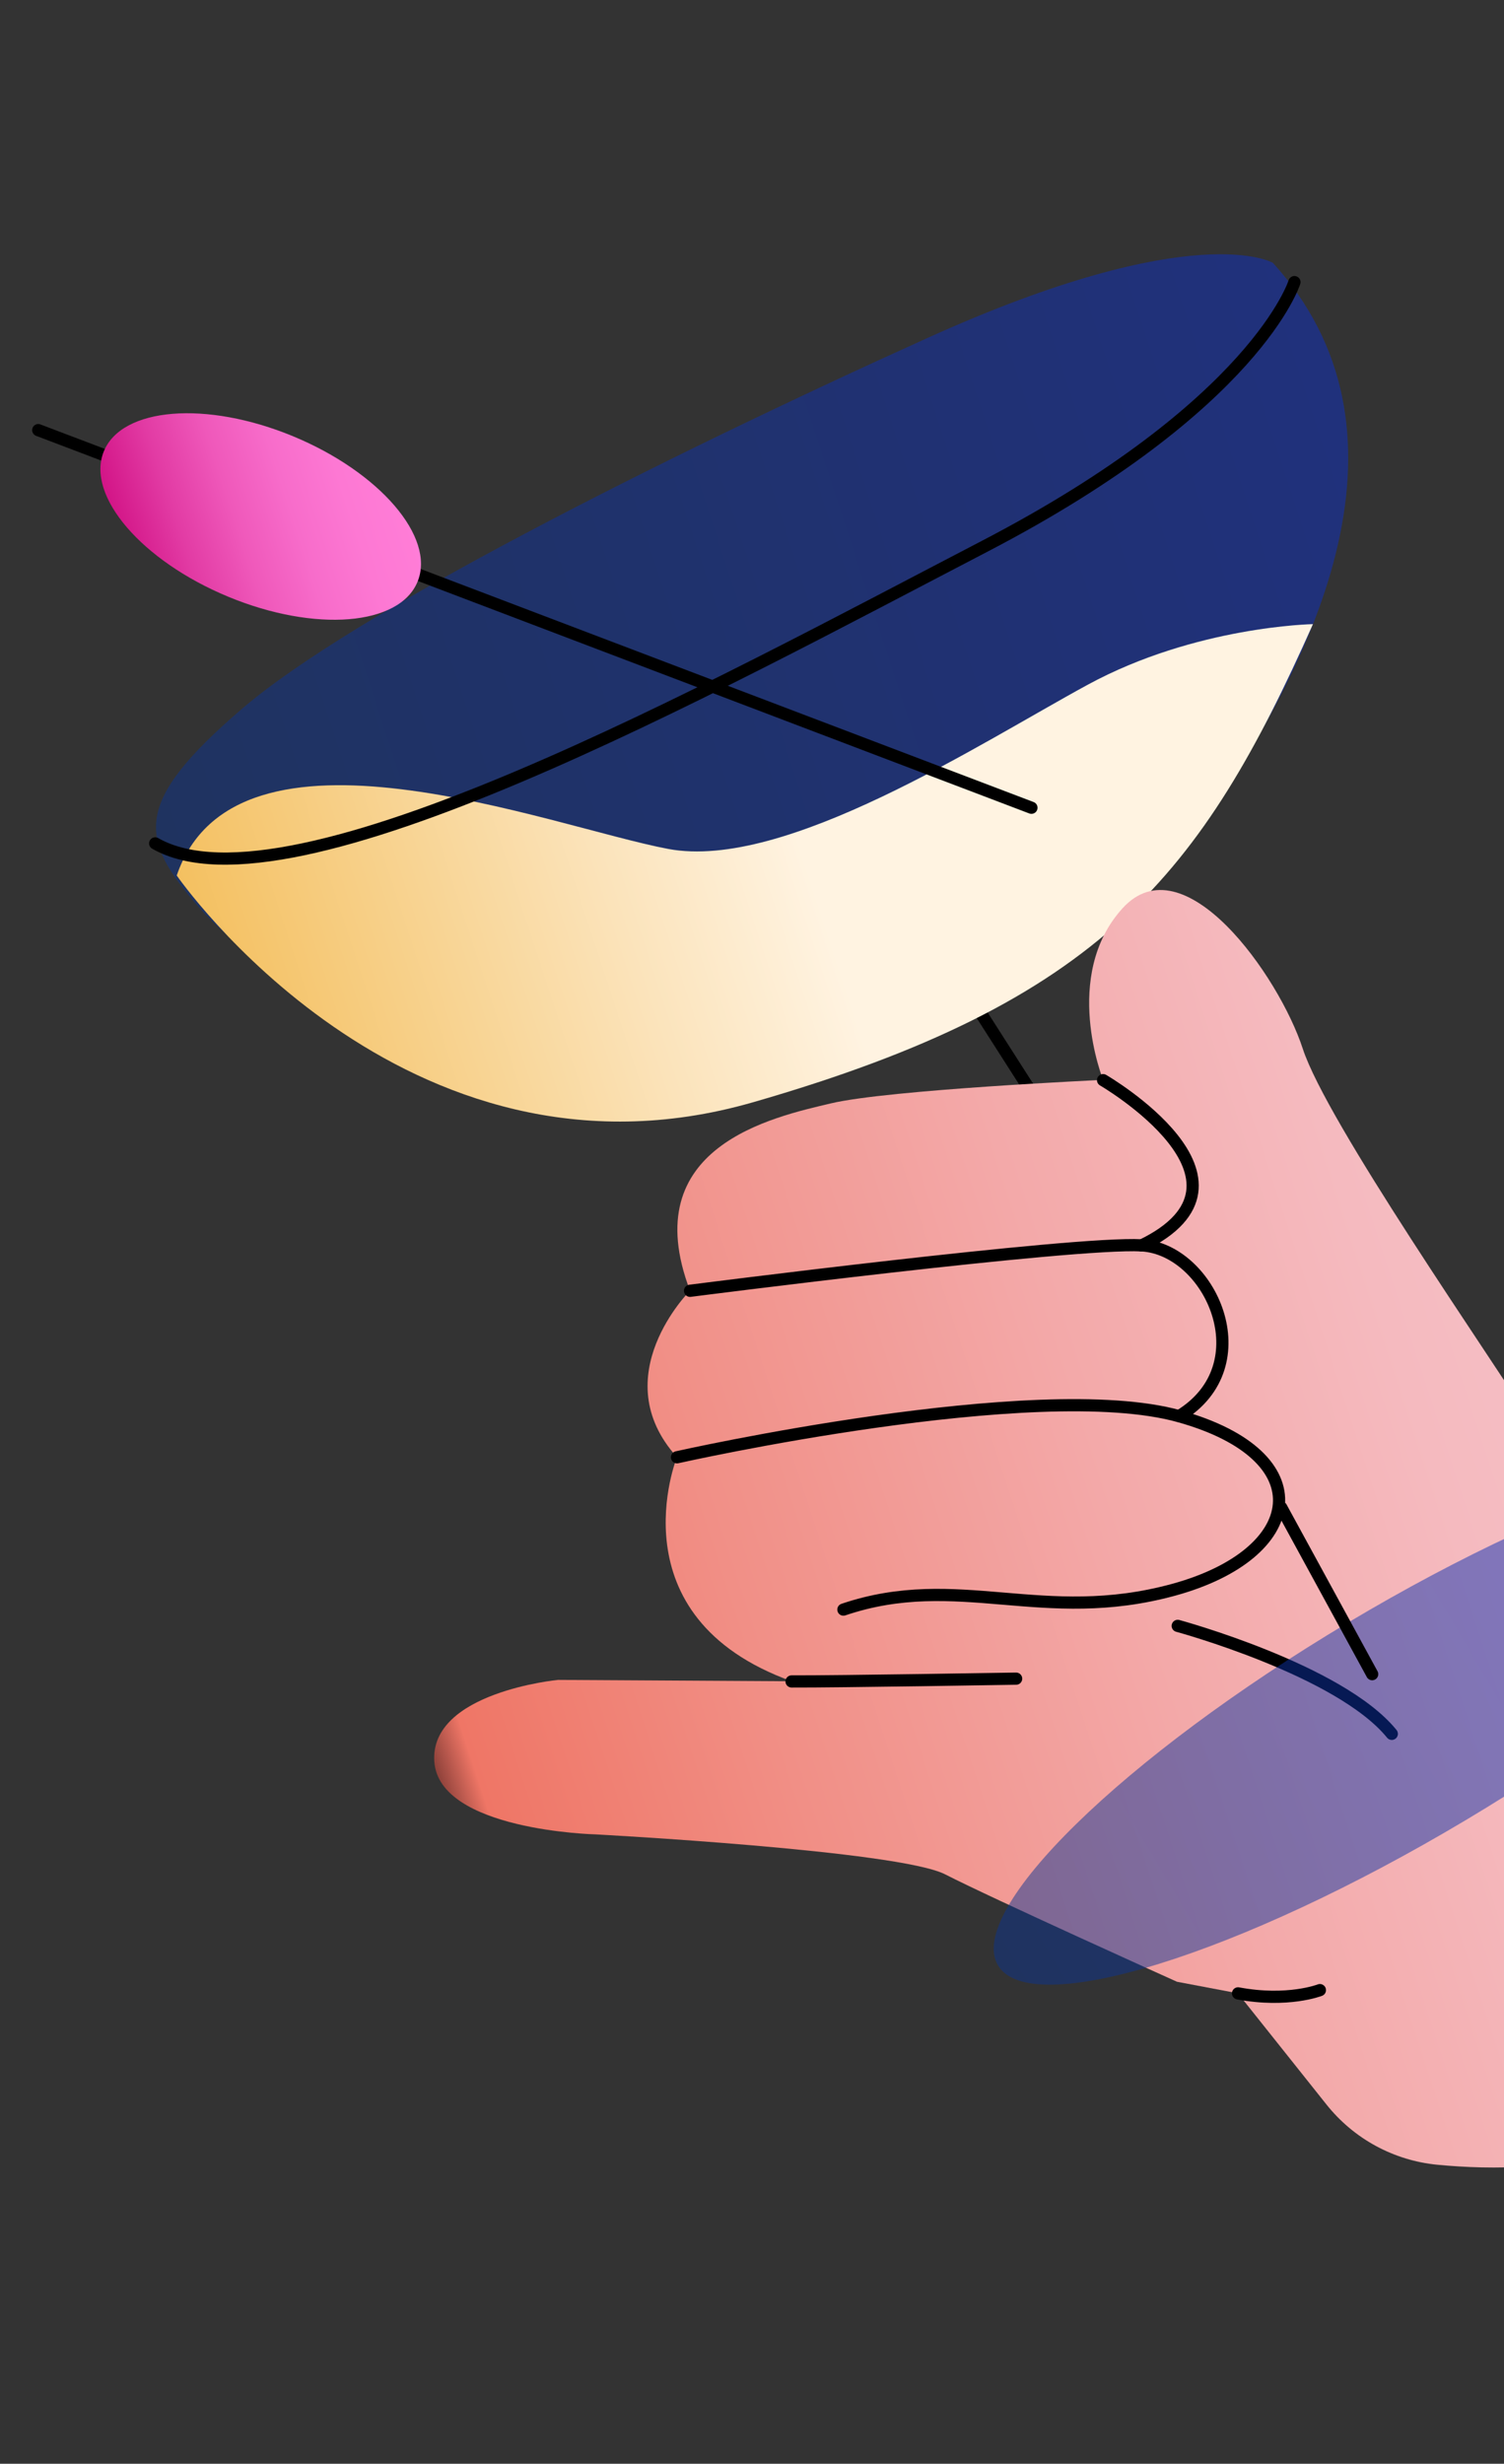 <?xml version="1.0" encoding="UTF-8"?> <svg xmlns="http://www.w3.org/2000/svg" width="370" height="606" viewBox="0 0 370 606" fill="none"><rect x="0" y="0" width="370" height="606" fill="#333333" stroke="none"/><g clip-path="url(#clip0_2001_249)"><path d="M239.713 246.737L253.768 268.714" stroke="black" stroke-width="3" stroke-miterlimit="10" stroke-linecap="round"></path><path d="M313.153 64.658C313.153 64.658 294.124 53.309 228.169 83.13C162.213 112.951 86.723 151.006 59.567 174.309C32.412 197.611 34.237 206.329 48.934 223.183C63.631 240.036 118.607 276.799 151.848 275.258C185.088 273.718 258.691 254.804 292.37 207.684C326.05 160.564 349.941 105.264 313.153 64.658Z" fill="url(#paint0_linear_2001_249)" fill-opacity="0.5"></path><path d="M323 153.517C323 153.517 294.148 154.003 267.626 168.403C241.104 182.803 193.134 214.209 164.404 208.812C135.674 203.415 58.005 172.859 43.479 215.34C43.479 215.34 99.109 295.917 185.199 271.138C271.29 246.358 295.624 215.041 323 153.517Z" fill="url(#paint1_linear_2001_249)"></path><path d="M318.444 69.391C318.444 69.391 309.102 99.593 242.301 134.33C175.499 169.066 71.258 226.374 38.178 207.447" stroke="black" stroke-width="3" stroke-miterlimit="10" stroke-linecap="round"></path><path d="M442.479 482.802C445.893 469.795 440.96 455.94 430.353 447.649C417.794 437.865 401.735 424.034 399.376 415.559C395.407 401.424 392.219 374.144 379.062 353.351C365.904 332.559 326.382 275.97 320.5 257.957C314.618 239.943 291.175 206.837 276.131 223.435C261.087 240.033 271.38 265.611 271.38 265.611C271.38 265.611 218.64 268.02 204.418 271.392C190.197 274.765 156.251 281.966 169.749 317.461C169.749 317.461 148.574 338.536 166.539 358.412C166.539 358.412 150.692 397.681 194.755 413.537L137.271 413.199C137.271 413.199 105.736 416.21 106.837 433.242C107.938 450.273 146.477 451.195 146.477 451.195C146.477 451.195 221.08 455.154 232.535 461.036C243.99 466.919 289.543 487.444 289.543 487.444L304.533 490.282L326.346 517.666C333.09 526.118 342.887 531.408 353.58 532.453C380.372 535.046 429.414 532.573 442.448 482.812L442.479 482.802Z" fill="url(#paint2_linear_2001_249)"></path><path d="M166.549 358.442C166.549 358.442 255.021 338.557 290.089 348.345C325.156 358.134 320.896 382.209 288.738 391.026C256.579 399.843 235.663 386.362 207.487 395.906" stroke="black" stroke-width="3" stroke-miterlimit="10" stroke-linecap="round"></path><path d="M169.759 317.491C169.759 317.491 263.973 305.388 280.824 306.313C297.674 307.237 310.836 335.762 290.079 348.314" stroke="black" stroke-width="3" stroke-miterlimit="10" stroke-linecap="round"></path><path d="M271.369 265.683C271.369 265.683 313.866 290.403 280.834 306.345" stroke="black" stroke-width="3" stroke-miterlimit="10" stroke-linecap="round"></path><path d="M249.979 412.893C249.979 412.893 206.055 413.626 194.735 413.577" stroke="black" stroke-width="3" stroke-miterlimit="10" stroke-linecap="round"></path><path d="M324.708 489.501C324.708 489.501 316.799 492.599 304.574 490.302" stroke="black" stroke-width="3" stroke-miterlimit="10" stroke-linecap="round"></path><path d="M289.733 399.911C289.733 399.911 329.591 410.713 342.397 426.466" stroke="black" stroke-width="3" stroke-miterlimit="10" stroke-linecap="round"></path><path opacity="0.5" d="M245.5 483.394C237.554 469.947 276.176 432.173 331.766 399.024C387.356 365.874 438.862 349.901 446.809 363.348C454.755 376.795 416.132 414.568 360.542 447.718C304.953 480.868 253.446 496.84 245.5 483.394Z" fill="url(#paint3_linear_2001_249)"></path><path d="M315.186 370.772L337.569 411.786" stroke="black" stroke-width="3" stroke-miterlimit="10" stroke-linecap="round"></path><path d="M253.745 198.679L9.41 105.796" stroke="black" stroke-width="3" stroke-miterlimit="10" stroke-linecap="round"></path><path d="M56.176 146.785C34.851 137.961 21.125 121.969 25.52 111.066C29.914 100.164 50.764 98.479 72.09 107.303C93.416 116.128 107.141 132.12 102.747 143.022C98.352 153.925 77.502 155.61 56.176 146.785Z" fill="url(#paint4_linear_2001_249)"></path></g><defs><linearGradient id="paint0_linear_2001_249" x1="341.82" y1="131.906" x2="45.761" y2="228.584" gradientUnits="userSpaceOnUse"><stop offset="0.01" stop-color="#0E2FC6"></stop><stop offset="1" stop-color="#0C348E"></stop></linearGradient><linearGradient id="paint1_linear_2001_249" x1="327.513" y1="167.337" x2="56.684" y2="255.776" gradientUnits="userSpaceOnUse"><stop offset="0.48" stop-color="#FFF3E1"></stop><stop offset="0.65" stop-color="#FBE3BA"></stop><stop offset="1" stop-color="#F4C060"></stop></linearGradient><linearGradient id="paint2_linear_2001_249" x1="405.568" y1="352.876" x2="111.569" y2="448.881" gradientUnits="userSpaceOnUse"><stop stop-color="#F6C0C7"></stop><stop offset="0.17" stop-color="#F5BABF"></stop><stop offset="0.42" stop-color="#F3A9A9"></stop><stop offset="0.73" stop-color="#F18F86"></stop><stop offset="0.97" stop-color="#EF7666"></stop><stop offset="1" stop-color="#8E413A"></stop></linearGradient><linearGradient id="paint3_linear_2001_249" x1="446.267" y1="362.405" x2="244.531" y2="481.621" gradientUnits="userSpaceOnUse"><stop offset="0.01" stop-color="#0E2FC6"></stop><stop offset="1" stop-color="#0C348E"></stop></linearGradient><linearGradient id="paint4_linear_2001_249" x1="97" y1="116.324" x2="31.246" y2="137.796" gradientUnits="userSpaceOnUse"><stop stop-color="#FF7DD7"></stop><stop offset="0.19" stop-color="#FD78D3"></stop><stop offset="0.39" stop-color="#F76CCA"></stop><stop offset="0.59" stop-color="#EF58BA"></stop><stop offset="0.79" stop-color="#E23BA4"></stop><stop offset="0.99" stop-color="#D31688"></stop><stop offset="1" stop-color="#D21487"></stop></linearGradient><clipPath id="clip0_2001_249"><rect width="345.399" height="524.538" fill="white" transform="matrix(-0.951 0.31 0.31 0.951 328.336 0)"></rect></clipPath></defs></svg> 